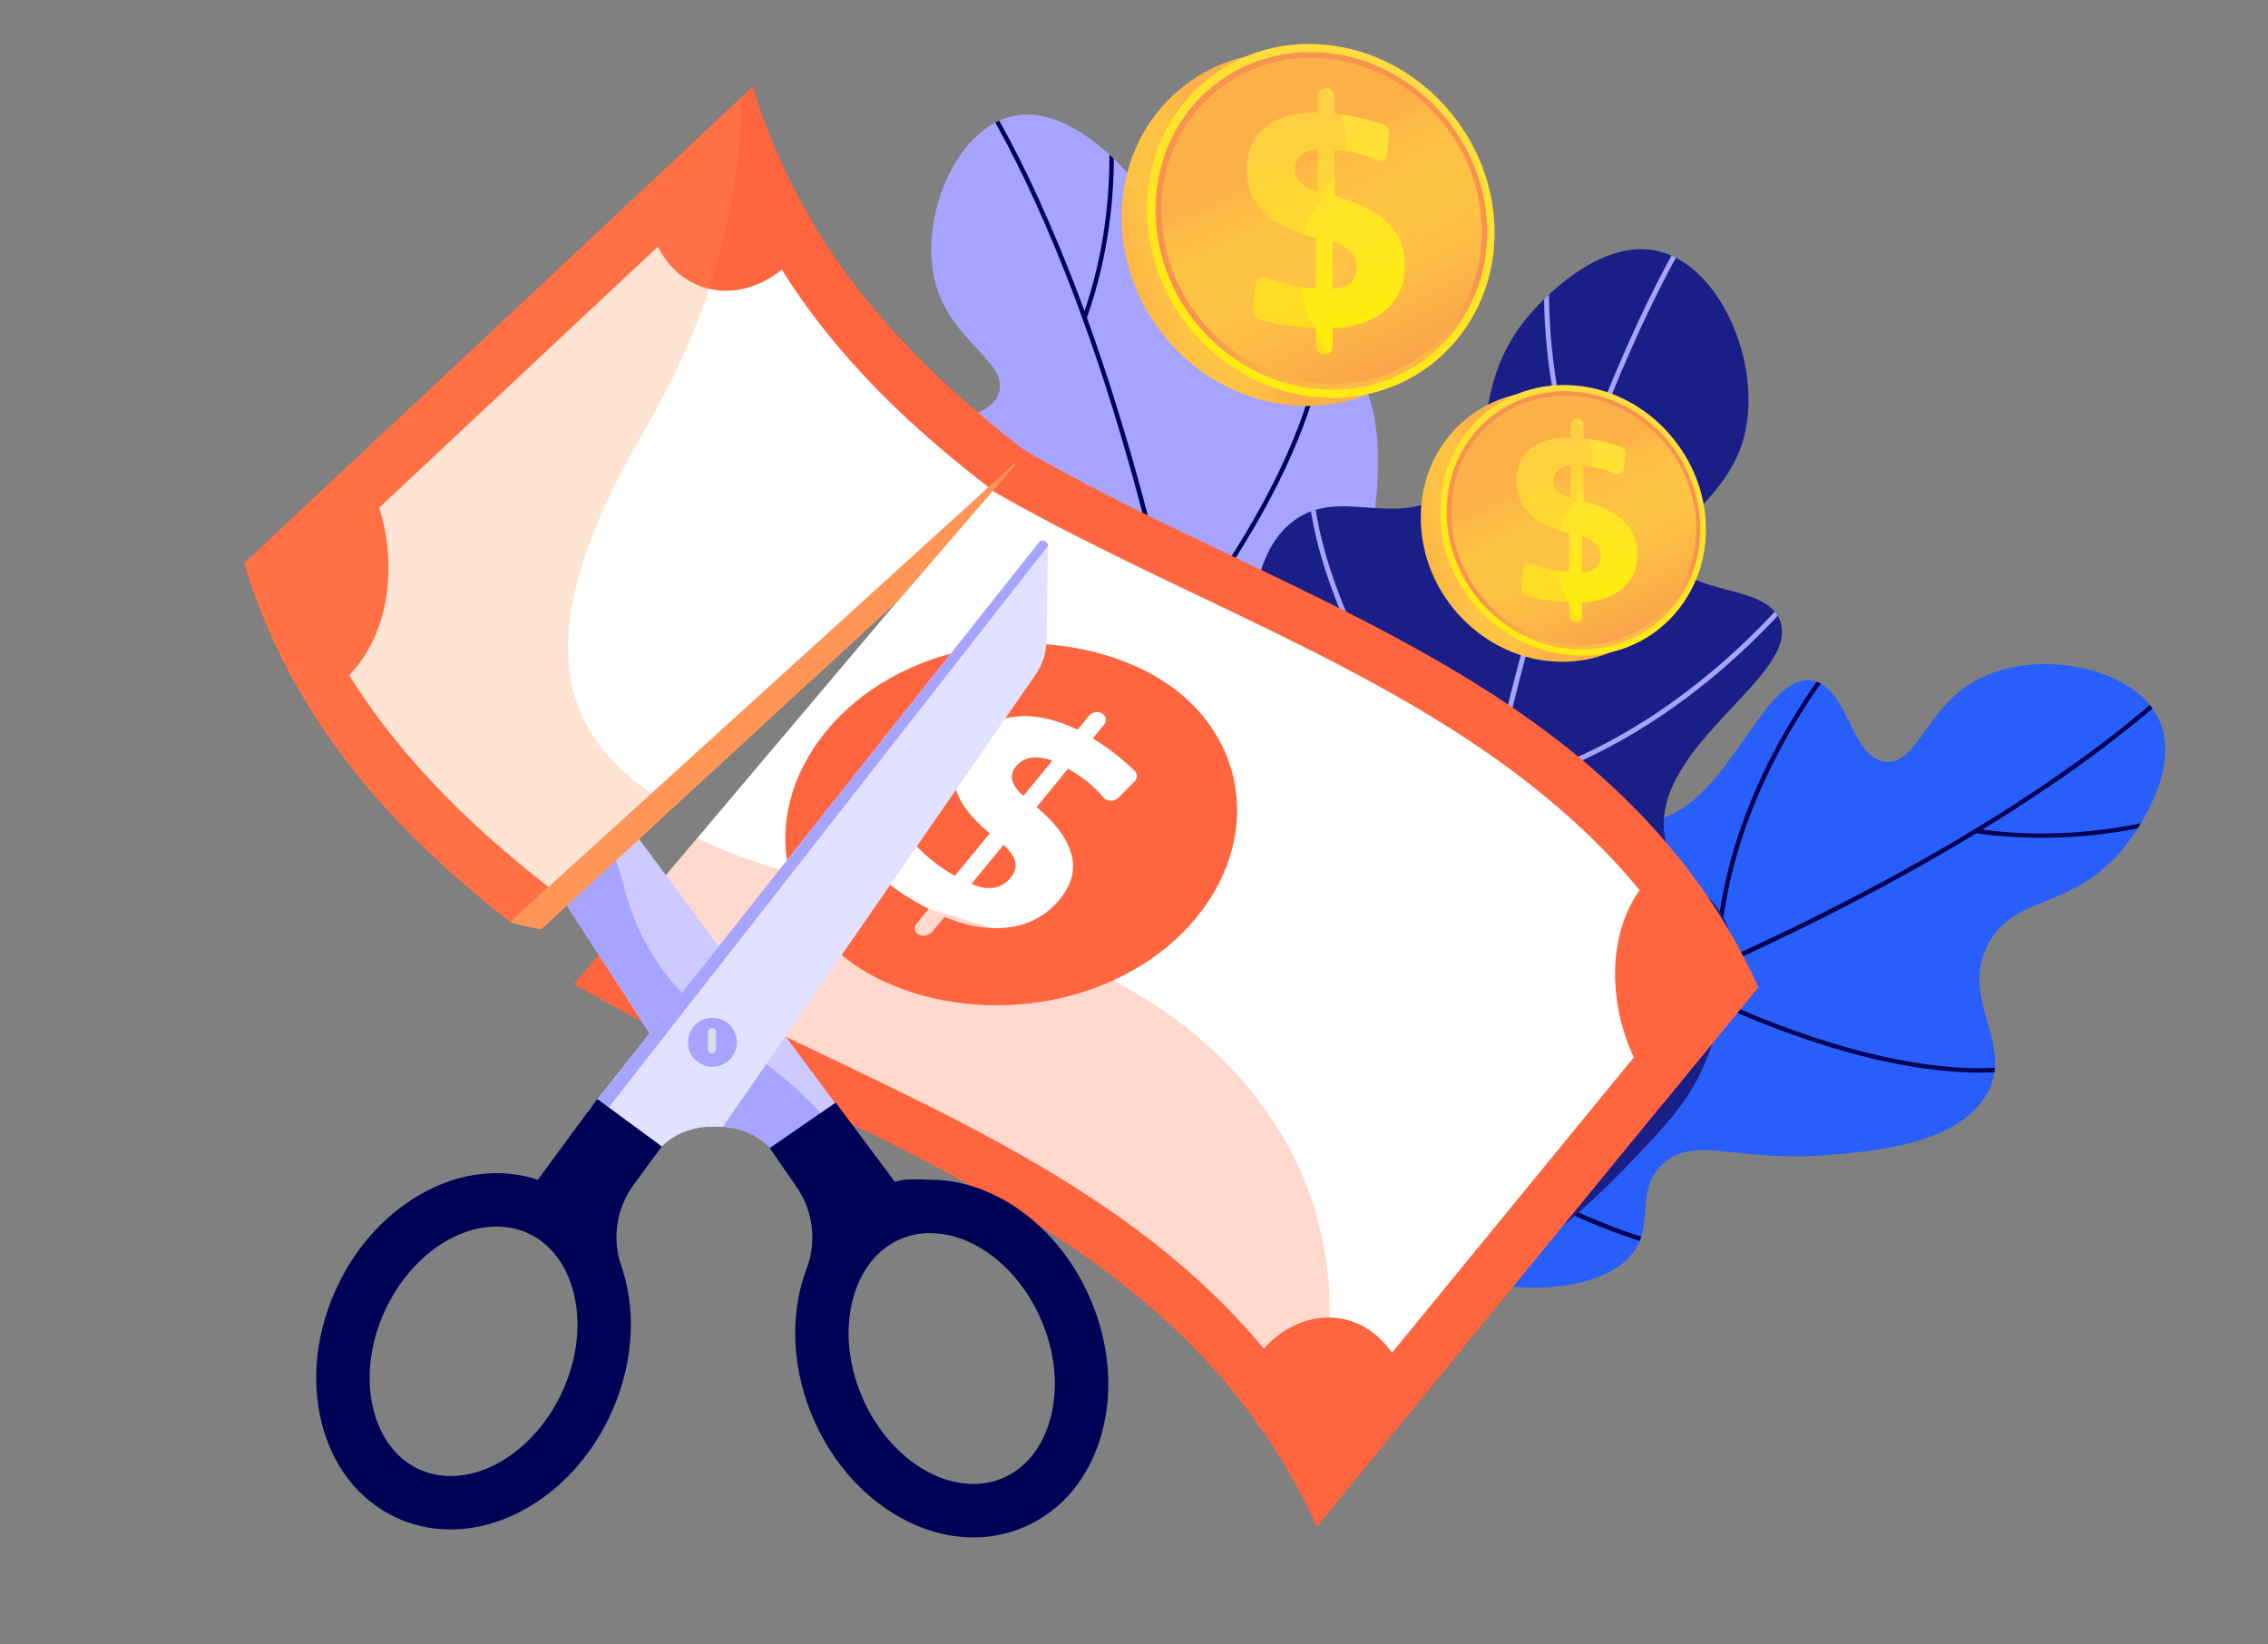 <?xml version="1.0" encoding="UTF-8"?>
<svg xmlns="http://www.w3.org/2000/svg" version="1.1" xmlns:xlink="http://www.w3.org/1999/xlink" viewBox="0 0 937.53 679.64">
  <rect x="0" y="0" width="937.53" height="679.64" fill="#808080" stroke="none"/>
  <defs>
    <style>
      .cls-1 {
        fill: url(#linear-gradient);
      }

      .cls-1, .cls-2, .cls-3, .cls-4, .cls-5, .cls-6, .cls-7, .cls-8, .cls-9, .cls-10, .cls-11, .cls-12, .cls-13, .cls-14, .cls-15, .cls-16, .cls-17, .cls-18, .cls-19, .cls-20, .cls-21, .cls-22, .cls-23, .cls-24, .cls-25 {
        stroke-width: 0px;
      }

      .cls-2 {
        fill: #d8dee8;
      }

      .cls-3 {
        fill: #e2e1ff;
      }

      .cls-26 {
        clip-path: url(#clippath-2);
      }

      .cls-27 {
        isolation: isolate;
      }

      .cls-4 {
        fill: url(#linear-gradient-11);
      }

      .cls-28, .cls-15 {
        fill: #1a1f88;
      }

      .cls-5, .cls-23 {
        fill: #ff653f;
      }

      .cls-5, .cls-25 {
        opacity: .25;
      }

      .cls-6 {
        fill: url(#linear-gradient-5);
      }

      .cls-7 {
        fill: #000256;
      }

      .cls-8 {
        fill: none;
      }

      .cls-29 {
        clip-path: url(#clippath-1);
      }

      .cls-30 {
        clip-path: url(#clippath-4);
      }

      .cls-9 {
        fill: url(#linear-gradient-6);
      }

      .cls-9, .cls-10 {
        mix-blend-mode: multiply;
        opacity: .3;
      }

      .cls-10 {
        fill: url(#linear-gradient-12);
      }

      .cls-31, .cls-21 {
        fill: #a6a4ff;
      }

      .cls-11 {
        fill: url(#linear-gradient-2);
      }

      .cls-12 {
        fill: url(#linear-gradient-7);
      }

      .cls-13 {
        fill: url(#linear-gradient-3);
      }

      .cls-32 {
        clip-path: url(#clippath);
      }

      .cls-14 {
        fill: url(#linear-gradient-9);
      }

      .cls-16, .cls-25 {
        fill: #ff9657;
      }

      .cls-33 {
        clip-path: url(#clippath-3);
      }

      .cls-17 {
        fill: url(#linear-gradient-8);
      }

      .cls-18 {
        fill: #fff;
      }

      .cls-19 {
        fill: #cecaff;
      }

      .cls-20 {
        fill: url(#linear-gradient-10);
      }

      .cls-22, .cls-34 {
        fill: #285ffa;
      }

      .cls-24 {
        fill: url(#linear-gradient-4);
      }
    </style>
    <clipPath id="clippath">
      <path class="cls-21" d="M541.01,425.15c51.42-26.01,69.85-96.79,50.96-119.86-9.82-12-25.68-6.13-34.14-19.96-9.37-15.33,5.45-30.11,9.77-67.32,2.23-19.22,6.28-54.08-11.83-69.7-17.95-15.49-39.79,3.39-60.03-12.21-19.14-14.75-6.88-37.23-28.85-63.64-2.04-2.46-25.37-29.81-48.6-24.38-23.6,5.52-38.76,42.92-31.49,69.34,6.61,24,29.79,31.87,26.19,44.7-3.97,14.14-33.43,9.22-38.9,23.35-7.91,20.43,47.86,45.63,43.52,79.3-2.55,19.8-22.98,19.97-31.61,44.06-11.14,31.09,9.22,68.98,29.03,89.55,28.71,29.81,81.41,49.32,125.98,26.77Z"/>
    </clipPath>
    <clipPath id="clippath-1">
      <path class="cls-22" d="M546.96,492.12c35.61,45.3,108.63,49.46,127.54,26.4,9.83-11.99.96-26.38,12.86-37.4,13.19-12.21,30.6-.58,67.93-3.66,19.29-1.59,54.26-4.48,66.02-25.3,11.66-20.65-11.15-38.35.17-61.26,10.7-21.66,35.15-14.07,56.72-40.8,2.01-2.49,24.24-30.74,14.35-52.45-10.05-22.06-49.71-29.57-74.17-17.24-22.23,11.2-25.39,35.48-38.68,34.47-14.65-1.11-15.61-30.96-30.54-33.55-21.59-3.74-35.33,55.9-69.2,58.26-19.92,1.39-24.1-18.61-49.41-22.33-32.67-4.81-65.82,22.6-82.1,46.07-23.58,34.01-32.35,89.52-1.48,128.79Z"/>
    </clipPath>
    <clipPath id="clippath-2">
      <path class="cls-15" d="M552.12,525.3c-57.59-28.47-78.85-107.19-58.03-133.1,10.83-13.48,28.56-7.09,37.85-22.6,10.29-17.18-6.38-33.51-11.58-74.95-2.68-21.41-7.55-60.23,12.48-77.82,19.86-17.45,44.4,3.37,66.8-14.22,21.18-16.64,7.3-41.57,31.52-71.23,2.25-2.76,27.98-33.49,53.93-27.68,26.37,5.91,43.65,47.45,35.81,76.97-7.12,26.82-32.89,35.83-28.74,50.1,4.57,15.72,37.36,9.93,43.6,25.64,9.03,22.7-52.89,51.35-47.71,88.85,3.05,22.05,31.27,23.88,27.09,52.1-6.75,45.48-15.82,56.39-37.7,79.52-31.7,33.52-75.41,73.11-125.32,48.43Z"/>
    </clipPath>
    <clipPath id="clippath-3">
      <rect class="cls-8" x="312.87" y="211.09" width="361.86" height="393.18" transform="translate(-136.31 521.74) rotate(-49.8)"/>
    </clipPath>
    <clipPath id="clippath-4">
      <rect class="cls-8" x="89.43" y="101.76" width="360.92" height="191.96" transform="translate(-62.84 232.81) rotate(-42.25)"/>
    </clipPath>
    <linearGradient id="linear-gradient" x1="510.87" y1="102.55" x2="427.08" y2="129.44" gradientUnits="userSpaceOnUse">
      <stop offset="0" stop-color="#fcb148"/>
      <stop offset=".05" stop-color="#fdb946"/>
      <stop offset=".14" stop-color="#fec144"/>
      <stop offset=".32" stop-color="#ffc444"/>
      <stop offset=".48" stop-color="#fdb946"/>
      <stop offset=".78" stop-color="#f99c4c"/>
      <stop offset=".87" stop-color="#f8924f"/>
      <stop offset="1" stop-color="#f8924f"/>
    </linearGradient>
    <linearGradient id="linear-gradient-2" x1="578.65" y1="19.14" x2="503.85" y2="184.17" gradientUnits="userSpaceOnUse">
      <stop offset="0" stop-color="#ffdb44"/>
      <stop offset="1" stop-color="#feef06"/>
    </linearGradient>
    <linearGradient id="linear-gradient-3" x1="564.89" y1="193.39" x2="550.46" y2="114.54" xlink:href="#linear-gradient"/>
    <linearGradient id="linear-gradient-4" x1="534.29" y1="65.77" x2="593.77" y2="192.04" xlink:href="#linear-gradient"/>
    <linearGradient id="linear-gradient-5" x1="531.92" y1="38.6" x2="561.83" y2="150.69" xlink:href="#linear-gradient-2"/>
    <linearGradient id="linear-gradient-6" x1="516.79" y1="73.94" x2="576.15" y2="199.95" xlink:href="#linear-gradient"/>
    <linearGradient id="linear-gradient-7" x1="623.4" y1="223.66" x2="559.33" y2="244.22" xlink:href="#linear-gradient"/>
    <linearGradient id="linear-gradient-8" x1="675.23" y1="159.88" x2="618.03" y2="286.07" xlink:href="#linear-gradient-2"/>
    <linearGradient id="linear-gradient-9" x1="664.71" y1="293.12" x2="653.67" y2="232.83" xlink:href="#linear-gradient"/>
    <linearGradient id="linear-gradient-10" x1="641.31" y1="195.54" x2="686.79" y2="292.09" xlink:href="#linear-gradient"/>
    <linearGradient id="linear-gradient-11" x1="639.5" y1="174.76" x2="662.37" y2="260.47" xlink:href="#linear-gradient-2"/>
    <linearGradient id="linear-gradient-12" x1="627.93" y1="201.79" x2="673.32" y2="298.14" xlink:href="#linear-gradient"/>
  </defs>
  <g class="cls-27">
    <g id="Layer_1" data-name="Layer 1">
      <g>
        <path class="cls-31" d="M541.01,425.15c51.42-26.01,69.85-96.79,50.96-119.86-9.82-12-25.68-6.13-34.14-19.96-9.37-15.33,5.45-30.11,9.77-67.32,2.23-19.22,6.28-54.08-11.83-69.7-17.95-15.49-39.79,3.39-60.03-12.21-19.14-14.75-6.88-37.23-28.85-63.64-2.04-2.46-25.37-29.81-48.6-24.38-23.6,5.52-38.76,42.92-31.49,69.34,6.61,24,29.79,31.87,26.19,44.7-3.97,14.14-33.43,9.22-38.9,23.35-7.91,20.43,47.86,45.63,43.52,79.3-2.55,19.8-22.98,19.97-31.61,44.06-11.14,31.09,9.22,68.98,29.03,89.55,28.71,29.81,81.41,49.32,125.98,26.77Z"/>
        <g class="cls-32">
          <g>
            <path class="cls-7" d="M512.32,452.44l1.82-.16c-6.28-70.45-16.16-136.49-29.35-196.3-10.56-47.86-23.25-91.85-37.73-130.76-24.67-66.31-46.3-95.26-46.51-95.55l-1.46,1.1c.21.28,21.72,29.1,46.3,95.21,22.69,61.02,52.73,167.19,66.93,326.46Z"/>
            <path class="cls-7" d="M449.19,131.65c18.94-53.35,8.26-101.12,8.15-101.6l-1.78.41c.11.47,10.66,47.75-8.09,100.58l1.72.61Z"/>
            <path class="cls-7" d="M486.85,264.51c37.69-48.82,52.33-85.41,57.98-107.51,6.15-24.07,3.36-36.41,3.24-36.92l-1.78.42c.03.12,2.81,12.54-3.28,36.24-5.63,21.9-20.19,58.19-57.61,106.65l1.45,1.12Z"/>
            <path class="cls-7" d="M507.4,392.62c83.38-68.35,96.21-130.62,96.33-131.24l-1.79-.35c-.03.16-3.4,16.29-17.46,40.86-12.38,21.64-36,54.7-78.23,89.31l1.16,1.41Z"/>
            <path class="cls-7" d="M463.06,242.71c5.98,2.05,12.18,3.81,18.57,5.21l.39-1.78c-41.81-9.12-74.99-34.02-95.46-53.3-22.19-20.9-34.62-39.87-34.75-40.06l-1.53,1c.12.19,12.68,19.34,35.02,40.39,17.51,16.5,44.25,37.07,77.75,48.55Z"/>
            <path class="cls-7" d="M493.42,366.15c3.23,1.11,6.54,2.12,9.94,3.02l.47-1.77c-43.13-11.42-72.25-40.65-89.08-63.17-18.25-24.42-26.39-46.39-26.47-46.6l-1.72.63c.08.22,8.31,22.44,26.72,47.07,15.68,20.98,41.93,47.73,80.13,60.83Z"/>
          </g>
        </g>
      </g>
      <g>
        <path class="cls-34" d="M546.96,492.12c35.61,45.3,108.63,49.46,127.54,26.4,9.83-11.99.96-26.38,12.86-37.4,13.19-12.21,30.6-.58,67.93-3.66,19.29-1.59,54.26-4.48,66.02-25.3,11.66-20.65-11.15-38.35.17-61.26,10.7-21.66,35.15-14.07,56.72-40.8,2.01-2.49,24.24-30.74,14.35-52.45-10.05-22.06-49.71-29.57-74.17-17.24-22.23,11.2-25.39,35.48-38.68,34.47-14.65-1.11-15.61-30.96-30.54-33.55-21.59-3.74-35.33,55.9-69.2,58.26-19.92,1.39-24.1-18.61-49.41-22.33-32.67-4.81-65.82,22.6-82.1,46.07-23.58,34.01-32.35,89.52-1.48,128.79Z"/>
        <g class="cls-29">
          <g>
            <path class="cls-7" d="M514.56,469.34l.52,1.75c67.84-20.01,130.65-42.68,186.69-67.38,44.85-19.76,85.49-40.86,120.79-62.71,60.16-37.23,84.3-64.12,84.54-64.39l-1.37-1.21c-.24.27-24.26,27.01-84.24,64.12-55.37,34.25-153.56,84.57-306.93,129.82Z"/>
            <path class="cls-7" d="M816.67,344.38c56.03,8.08,100.77-11.79,101.22-11.99l-.75-1.66c-.44.2-44.72,19.84-100.2,11.85l-.26,1.81Z"/>
            <path class="cls-7" d="M693.81,407.42c55.27,27.35,94.03,34.52,116.81,35.71,24.81,1.3,36.36-3.86,36.84-4.08l-.76-1.66c-.11.05-11.74,5.22-36.18,3.91-22.58-1.21-61.02-8.36-115.89-35.51l-.81,1.64Z"/>
            <path class="cls-7" d="M572.24,452.77c83.41,68.32,146.98,68.65,147.62,68.64v-1.83c-.17,0-16.65-.13-43.51-9.09-23.65-7.88-60.71-24.54-102.95-59.14l-1.16,1.41Z"/>
            <path class="cls-7" d="M710.51,379.82c-.83,6.27-1.34,12.69-1.45,19.24l1.83.03c.72-42.79,18.61-80.21,33.49-104.07,16.13-25.87,32.28-41.79,32.44-41.94l-1.28-1.31c-.16.16-16.47,16.23-32.72,42.28-12.73,20.41-27.65,50.68-32.32,85.77Z"/>
            <path class="cls-7" d="M595.45,433.85c-.45,3.38-.79,6.83-1,10.34l1.82.11c2.71-44.53,25.65-78.83,44.42-99.76,20.35-22.7,40.29-34.99,40.49-35.11l-.95-1.56c-.2.12-20.37,12.56-40.9,35.45-17.48,19.5-38.56,50.5-43.88,90.53Z"/>
          </g>
        </g>
      </g>
      <g>
        <path class="cls-28" d="M552.12,525.3c-57.59-28.47-78.85-107.19-58.03-133.1,10.83-13.48,28.56-7.09,37.85-22.6,10.29-17.18-6.38-33.51-11.58-74.95-2.68-21.41-7.55-60.23,12.48-77.82,19.86-17.45,44.4,3.37,66.8-14.22,21.18-16.64,7.3-41.57,31.52-71.23,2.25-2.76,27.98-33.49,53.93-27.68,26.37,5.91,43.65,47.45,35.81,76.97-7.12,26.82-32.89,35.83-28.74,50.1,4.57,15.72,37.36,9.93,43.6,25.64,9.03,22.7-52.89,51.35-47.71,88.85,3.05,22.05,31.27,23.88,27.09,52.1-6.75,45.48-15.82,56.39-37.7,79.52-31.7,33.52-75.41,73.11-125.32,48.43Z"/>
        <g class="cls-26">
          <g>
            <path class="cls-21" d="M584.39,555.43l-2.03-.16c6.29-78.6,16.63-152.32,30.73-219.13,11.28-53.46,24.99-102.63,40.73-146.15,26.83-74.17,50.64-106.67,50.88-106.99l1.63,1.21c-.24.32-23.91,32.66-50.65,106.61-24.68,68.25-57.08,186.91-71.3,364.61Z"/>
            <path class="cls-21" d="M651.5,197.19c-21.65-59.28-10.23-112.64-10.11-113.18l1.99.44c-.12.53-11.4,53.34,10.04,112.04l-1.91.7Z"/>
            <path class="cls-21" d="M610.87,345.67c-42.51-54.04-59.21-94.68-65.73-119.26-7.1-26.77-4.12-40.55-3.99-41.12l1.99.45c-.03.14-3,14.01,4.03,40.37,6.5,24.36,23.1,64.66,65.3,118.3l-1.6,1.26Z"/>
            <path class="cls-21" d="M589.26,488.7c-93.65-75.35-108.57-144.63-108.71-145.32l2-.4c.04.17,3.96,18.12,19.88,45.37,14.02,24,40.69,60.61,88.11,98.77l-1.28,1.59Z"/>
            <path class="cls-21" d="M637.16,321.12c-6.65,2.35-13.53,4.37-20.65,5.99l-.45-1.99c46.51-10.59,83.25-38.69,105.87-60.39,24.52-23.53,38.19-44.8,38.33-45.01l1.72,1.09c-.14.21-13.94,21.69-38.63,45.38-19.35,18.57-48.96,41.78-86.18,54.91Z"/>
            <path class="cls-21" d="M604.57,459.05c-3.59,1.27-7.27,2.43-11.05,3.46l-.54-1.96c47.96-13.16,80.12-46.05,98.66-71.33,20.1-27.41,28.94-51.98,29.03-52.22l1.92.68c-.09.25-9.03,25.1-29.31,52.75-17.27,23.54-46.26,53.64-88.71,68.62Z"/>
          </g>
        </g>
      </g>
      <g class="cls-33">
        <path class="cls-23" d="M411.47,178.93c-2.05,4.43-4.44,8.68-7.09,12.69-8.36,12.64-18.52,25.3-29.03,36.34-1.44,1.51-2.91,2.97-4.41,4.39,2.6,1.7,5.06,3.63,7.32,5.7,8.12,7.45,12.92,20.38,12.92,31.2.23,6.07-1.04,11.74-3.8,17-1.57,4.82-4.12,9.06-7.64,12.74-3.76,5.54-7.23,11.28-10.98,16.84-6.9,10.22-14.67,20.03-23.26,28.89-12.8,13.21-27.48,24.38-41.6,36.12-5.51,5.47-11.99,9.25-19.47,11.35-3.91.53-7.82,1.05-11.73,1.58-10.54.47-20.5-4.09-28.51-10.61-6.35,5.78-13.63,10.95-21.46,14.69,112.52,71.18,260.49,99.08,321.62,233.02,60.82-74.27,121.64-148.53,182.46-222.8-60-131.46-203.67-160.77-315.36-229.12Z"/>
        <path class="cls-18" d="M547.29,593.44c-92.07-161.26-322.26-153.88-414.32-315.14,51.77-63.21,103.53-126.42,155.3-189.62,92.07,161.26,322.26,153.88,414.32,315.14-51.77,63.21-103.53,126.42-155.3,189.62Z"/>
        <g>
          <g>
            <path class="cls-23" d="M315.34,122.07c-.68.83-1.33,1.57-2.05,2.33-.06.07-.12.13-.19.19-8.23,8.65-18.68,12.75-28.7,11.81-8.76-.81-17.15-5.51-23.37-14.46-.91-1.31-1.76-2.72-2.56-4.2-3.06-5.61-5.11-12.05-6.24-18.88,12.99-15.86,25.98-31.72,38.97-47.58,9.23,20.22,20.44,38.02,33.2,53.92-1.65,5.76-4.96,11.87-9.06,16.88Z"/>
            <path class="cls-23" d="M156.41,316.11c-4.27,5.21-8.97,8.7-14.69,11.62-12.68-15.84-23.82-33.56-33-53.67,13.29-16.23,26.58-32.46,39.88-48.69,3.68,3.73,7.14,8.45,10.2,14.05.81,1.48,1.57,3,2.29,4.54,10.69,22.96,10.84,51.18-3.07,70.09-.05.07-.11.14-.16.22-.45.62-.96,1.26-1.43,1.84Z"/>
          </g>
          <g>
            <path class="cls-23" d="M726.83,408.05c-12.99,15.86-25.98,31.72-38.97,47.58-3.68-3.73-7.14-8.45-10.2-14.05-.81-1.48-1.57-3-2.29-4.54-10.58-22.73-10.9-50.53,2.59-69.43.62-.88,1.17-1.61,1.85-2.44,4.1-5,9.12-9.06,13.81-11.04,12.77,15.9,23.97,33.7,33.2,53.92Z"/>
            <path class="cls-23" d="M584.24,582.15c-13.29,16.23-26.58,32.46-39.88,48.69-9.18-20.11-20.32-37.84-33-53.67,2.43-7.03,5.26-12.74,9.53-17.96.48-.58,1-1.2,1.51-1.75.06-.07.12-.14.18-.2,7.69-8.43,17.44-12.79,27.01-12.69,9.61.12,19,4.8,25.78,14.56.91,1.31,1.78,2.68,2.59,4.17,3.06,5.61,5.13,12.01,6.27,18.85Z"/>
          </g>
        </g>
        <path class="cls-23" d="M494.54,379.27c-29.13,35.56-86.34,46.34-129.51,26.19-43.18-20.16-52.95-67.3-23.57-103.18,29.13-35.56,86.34-46.34,129.51-26.19,43.18,20.16,52.95,67.3,23.57,103.18Z"/>
        <path class="cls-18" d="M443,353.62c-1.5-6.22-5.77-12.64-14.49-20.04,4.32-5.27,8.64-10.54,12.95-15.82.36.2.72.41,1.08.61,3.53,2.04,6.71,4.33,9.38,6.8,1.53,1.41,2.97,2.92,4.25,4.49,1.43,1.75,4.5,1.74,6.22,0,2.17-2.18,4.33-4.35,6.5-6.53,1.35-1.37,1.38-3.32.09-4.59-2.15-2.12-4.57-4.2-6.94-6.11-3.22-2.59-6.59-4.98-10.29-7.23,1.51-1.84,3.02-3.69,4.53-5.53,1.32-1.61,1.1-3.72-.69-4.78-1.79-1.07-4.18-.55-5.51,1.07-1.54,1.88-3.08,3.76-4.62,5.64-9.3-4.44-17.98-6.27-25.83-5.37-7.9.92-14.41,4.49-19.54,10.76-4.96,6.06-6.68,12.2-5.16,18.38,1.52,6.16,6.28,12.53,14.25,19.08-4.82,5.86-9.65,11.71-14.47,17.57-3.99-2.26-7.67-4.83-11.01-7.69-2.15-1.83-4.15-3.8-6.01-5.87-1.6-1.78-4.82-1.79-6.6.03-2.75,2.81-5.5,5.63-8.24,8.44-1.37,1.4-1.32,3.37.07,4.63,2.29,2.08,4.77,4.07,7.43,5.96,3.58,2.55,7.63,5.02,11.95,7.31.53.28,1.06.56,1.59.84-1.64,2-3.28,4.01-4.93,6.01-1.33,1.63-1.13,3.71.79,4.62.02,0,.04.02.06.03,1.92.92,4.26.38,5.59-1.24,1.66-2.03,3.33-4.07,4.99-6.1,6.91,2.84,13.5,4.4,19.66,4.61,2.67.11,5.31-.03,7.85-.43,8.33-1.3,15-5.14,20.19-11.47,4.8-5.86,6.41-11.92,4.93-18.12ZM414.85,349.14c2.58,2.49,4.39,4.97,4.84,7.15.45,2.17-.16,4.35-1.91,6.48-1.92,2.34-4.32,3.71-7.09,4.17-2.78.46-5.74-.07-9.05-1.66,4.41-5.38,8.81-10.76,13.22-16.14ZM418.45,322.53c-.49-1.99.03-3.93,1.57-5.81,1.63-1.99,3.75-3.18,6.37-3.56,2.62-.39,5.78.19,8.58,1.27-3.96,4.84-7.93,9.68-11.89,14.52-2.7-2.34-4.12-4.43-4.63-6.42Z"/>
        <path class="cls-5" d="M544.96,630.12c-.2.24-.4.48-.59.72-86.82-190.22-348.81-166.56-435.64-356.78,59.54-72.69,119.07-145.39,178.61-218.08,1.17,10.52,1.9,21.88,1.76,34.14-.17,14.15-1.48,29.5-4.7,46.28-3.57,18.63-9.5,39.02-18.91,61.64-46.67,111.72-6.67,143.52,60.69,162.46,17.86,5.21,37.51,9.68,57.49,15.12,8.79,2.4,17.65,5.08,26.44,8.08,17.22,5.88,34.22,12.97,50.02,21.56,54.01,28.08,90.74,77.7,89.46,139.34-.09,11.29-1.36,22.81-3.8,34.37-.63,3.01-1.11,6.17-1.45,9.49-1.23,12-.64,25.95.6,41.68Z"/>
      </g>
      <g>
        <path class="cls-19" d="M349.27,461.43l-5.53,4.47-20.04,16.19c-6.21-12.64-17.41-15.68-24.26-16.29-3.49-.31-5.86.01-5.86.01l-27.34-42.24-96.19-148.6c-2.75-4.25-4.08-9.22-4.01-14.28l.59-39.13c.01-.91.51-1.7,1.37-1.98.87-.28,1.76.02,2.3.75l178.98,241.11Z"/>
        <path class="cls-21" d="M343.74,465.9l-20.04,16.19c-6.21-12.64-17.41-15.68-24.26-16.29l-33.2-42.23-96.19-148.6c-2.75-4.25-4.08-9.22-4.01-14.28l.44-28.83c5.24,18.97,16.92,53.78,33.84,61.96,23.57,11.4,47.55,33.29,57.44,72.08,9.89,38.79,33.91,54.61,60.94,75.45,13.06,10.07,20.67,18.51,25.05,24.55Z"/>
        <path class="cls-7" d="M450.72,536.91c-6.14-14.3-15.56-26.51-27.22-35.33-11.81-8.93-25.04-13.76-38.24-13.96-5.59-.08-10.15-.71-15.37.87l-24.43-32.76-27.26,18.8,11.15,16.17c6.79,9.85,8.34,22.47,4.1,33.66-.8,2.11-1.51,4.29-2.11,6.54-4.73,17.46-3.03,37.08,4.78,55.26,6.14,14.3,15.56,26.51,27.22,35.33,11.81,8.93,25.04,13.76,38.24,13.96,7.59.12,14.92-1.32,21.77-4.26,15.76-6.77,27.18-20.63,32.16-39.02,4.73-17.46,3.03-37.08-4.78-55.26ZM434.18,586.39c-3.18,11.74-10.13,20.45-19.56,24.5-3.98,1.71-8.25,2.54-12.72,2.47-18.11-.27-36.4-14.71-45.51-35.93-5.85-13.62-7.18-28.1-3.75-40.77,3.18-11.75,10.13-20.45,19.56-24.5,3.98-1.71,8.25-2.54,12.72-2.47,18.11.27,36.4,14.71,45.51,35.93,5.85,13.62,7.18,28.1,3.75,40.77Z"/>
        <path class="cls-3" d="M433.21,225.59l-.59,39.13c-.08,5.06-1.65,9.99-4.54,14.15l-129.35,187.01s-20.65-3.43-30.6,15.36l-20.87-17.94-4.39-3.78,186.56-235.29c.56-.71,1.52-.99,2.37-.68.85.31,1.42,1.12,1.4,2.03Z"/>
        <path class="cls-21" d="M433.21,225.59l-185.94,237.72-4.39-3.78,186.56-235.29c.56-.71,1.52-.99,2.37-.68.85.31,1.42,1.12,1.4,2.03Z"/>
        <path class="cls-7" d="M222.32,487.65c-5.17-1.74-10.59-2.66-16.18-2.74-13.21-.2-26.57,4.22-38.65,12.79-11.93,8.46-21.71,20.39-28.28,34.49-8.35,17.93-10.64,37.49-6.45,55.09,4.42,18.53,15.42,32.73,30.96,39.97,6.76,3.15,14.04,4.81,21.63,4.92,13.21.2,26.57-4.22,38.65-12.79,11.93-8.46,21.71-20.39,28.28-34.49,8.35-17.93,10.65-37.49,6.45-55.09-.54-2.27-1.18-4.47-1.92-6.6-3.9-11.33-1.98-23.86,5.12-33.52l11.64-15.82-26.68-19.62-24.57,33.42ZM232.28,575.56c-9.75,20.93-28.47,34.81-46.58,34.53-4.46-.07-8.71-1.03-12.64-2.86-9.31-4.34-15.99-13.25-18.81-25.08-3.05-12.77-1.28-27.2,4.98-40.64,9.75-20.93,28.47-34.81,46.58-34.53,4.46.07,8.71,1.03,12.64,2.86,9.31,4.34,15.99,13.25,18.81,25.08,3.05,12.77,1.28,27.2-4.98,40.64Z"/>
        <circle class="cls-21" cx="294.48" cy="430.85" r="10.12" transform="translate(-157.47 169.9) rotate(-25.65)"/>
        <path class="cls-2" d="M295.91,433.82c-.01.91-.77,1.64-1.68,1.63h0c-.91-.01-1.64-.77-1.63-1.68l.11-7.17c.01-.91.77-1.64,1.68-1.63h0c.91.01,1.64.77,1.63,1.68l-.11,7.17Z"/>
      </g>
      <polygon class="cls-16" points="210.77 381.33 223.58 384.24 371.72 247.83 419.87 191.94 408.91 186.66 210.77 381.33"/>
      <g class="cls-30">
        <g>
          <path class="cls-23" d="M696.05,446.87c-70.06,65.62-140.12,131.24-210.18,196.87-61.06-199.99-323.88-210.98-384.94-410.97,70.06-65.62,140.12-131.24,210.18-196.87,61.06,199.99,323.88,210.98,384.94,410.97Z"/>
          <path class="cls-18" d="M493.69,607.04c-70.06-171.97-299.22-194.92-369.28-366.89,59.63-55.85,119.26-111.7,178.89-167.56,70.06,171.97,299.22,194.92,369.28,366.89-59.63,55.85-119.26,111.7-178.89,167.56Z"/>
          <g>
            <g>
              <path class="cls-23" d="M325.74,109.26c-.79.74-1.53,1.38-2.34,2.04-.07.06-.14.11-.21.17-9.3,7.49-20.19,10.18-30,7.93-8.58-1.95-16.28-7.71-21.27-17.41-.73-1.41-1.38-2.92-1.99-4.5-2.29-5.96-3.48-12.61-3.71-19.54,14.96-14.02,29.93-28.03,44.89-42.05,6.49,21.26,15.26,40.38,25.82,57.82-2.39,5.49-6.47,11.12-11.2,15.54Z"/>
              <path class="cls-23" d="M142.68,280.72c-4.92,4.61-10.04,7.44-16.09,9.59-10.49-17.37-19.2-36.4-25.66-57.55,15.31-14.34,30.62-28.68,45.93-43.02,3.16,4.18,5.97,9.31,8.26,15.27.61,1.58,1.16,3.18,1.67,4.8,7.58,24.17,4.02,52.16-12.26,69.07-.06.07-.12.13-.19.2-.53.56-1.12,1.12-1.66,1.64Z"/>
            </g>
            <g>
              <path class="cls-23" d="M696.05,446.87c-14.96,14.02-29.93,28.03-44.89,42.05-3.16-4.18-5.97-9.31-8.26-15.27-.61-1.58-1.16-3.18-1.67-4.8-7.49-23.92-4.16-51.53,11.7-68.49.73-.8,1.37-1.44,2.15-2.17,4.72-4.42,10.23-7.78,15.14-9.13,10.56,17.44,19.33,36.56,25.82,57.82Z"/>
              <path class="cls-23" d="M531.8,600.71c-15.31,14.34-30.62,28.68-45.93,43.02-6.46-21.15-15.17-40.18-25.66-57.55,3.33-6.64,6.89-11.94,11.81-16.55.55-.51,1.15-1.06,1.73-1.54.07-.06.14-.12.21-.17,8.73-7.34,18.97-10.39,28.45-9.02,9.51,1.38,18.2,7.25,23.64,17.82.73,1.41,1.41,2.89,2.02,4.47,2.29,5.96,3.51,12.58,3.74,19.51Z"/>
            </g>
          </g>
          <path class="cls-16" d="M469.56,387.8c-33.55,31.43-91.68,34.59-131.83,8.93-40.15-25.66-43.64-73.67-9.79-105.38,33.55-31.42,91.68-34.59,131.83-8.93,40.15,25.66,43.64,73.68,9.79,105.38Z"/>
          <path class="cls-18" d="M421.85,355.59c-.67-6.37-4.05-13.29-11.72-21.77,4.97-4.66,9.95-9.32,14.92-13.98.33.25.66.5.99.75,3.23,2.49,6.08,5.18,8.4,7.97,1.33,1.6,2.56,3.29,3.62,5.01,1.18,1.93,4.23,2.31,6.16.83,2.43-1.87,4.86-3.74,7.3-5.62,1.52-1.18,1.81-3.11.69-4.53-1.86-2.38-3.98-4.76-6.08-6.97-2.85-2.99-5.88-5.8-9.25-8.52,1.74-1.63,3.48-3.26,5.22-4.88,1.52-1.43,1.58-3.54-.05-4.83-1.64-1.3-4.07-1.1-5.61.34-1.77,1.66-3.55,3.33-5.32,4.99-8.63-5.62-17-8.58-24.9-8.72-7.95-.13-14.88,2.56-20.79,8.1-5.72,5.35-8.23,11.21-7.53,17.54.69,6.3,4.58,13.25,11.62,20.79-5.55,5.17-11.1,10.34-16.66,15.51-3.66-2.77-6.97-5.79-9.91-9.07-1.89-2.1-3.62-4.31-5.19-6.61-1.35-1.97-4.55-2.41-6.55-.83-3.09,2.43-6.19,4.86-9.28,7.28-1.54,1.21-1.75,3.17-.54,4.6,2,2.37,4.2,4.66,6.58,6.89,3.22,3,6.91,5.98,10.88,8.82.49.35.98.69,1.46,1.04-1.89,1.77-3.78,3.54-5.67,5.31-1.53,1.44-1.6,3.53.18,4.69.02.01.04.02.06.04,1.78,1.16,4.17.94,5.7-.49,1.92-1.8,3.83-3.59,5.75-5.39,6.47,3.73,12.81,6.14,18.88,7.16,2.63.46,5.27.67,7.84.61,8.43-.2,15.55-3.12,21.52-8.72,5.53-5.18,7.92-10.97,7.27-17.31ZM394.53,347.45c2.23,2.81,3.7,5.51,3.85,7.72.16,2.21-.73,4.29-2.74,6.17-2.21,2.07-4.77,3.11-7.58,3.2-2.81.09-5.68-.82-8.76-2.83,5.07-4.75,10.15-9.51,15.22-14.26ZM401.59,321.54c-.23-2.04.55-3.9,2.32-5.56,1.88-1.76,4.13-2.66,6.78-2.69,2.65-.04,5.7.95,8.34,2.39-4.57,4.28-9.13,8.56-13.7,12.83-2.37-2.68-3.51-4.93-3.74-6.97Z"/>
          <path class="cls-25" d="M486.55,643.09c-.23.21-.46.43-.68.64-61.06-199.99-323.88-210.98-384.94-410.97,68.58-64.23,137.16-128.47,205.73-192.7-.22,10.58-.99,21.94-2.74,34.07-2.03,14.01-5.34,29.05-10.74,45.26-5.99,18-14.54,37.44-26.85,58.61-60.95,104.61-25.48,141.4,38.8,169.03,17.02,7.51,35.91,14.53,55.01,22.55,8.4,3.53,16.82,7.36,25.15,11.48,16.3,8.09,32.22,17.36,46.75,27.95,49.85,34.94,79.73,88.96,70.36,149.89-1.58,11.18-4.35,22.44-8.28,33.57-1.02,2.9-1.91,5.97-2.68,9.22-2.8,11.74-4.05,25.64-4.89,41.4Z"/>
        </g>
      </g>
      <g>
        <path class="cls-1" d="M607.33,99.51c0,38.87-30.4,69.45-69.24,68.26-40.43-1.24-74.43-36.16-74.43-77.94s34-72.12,74.43-67.91c38.85,4.05,69.24,38.72,69.24,77.59Z"/>
        <path class="cls-11" d="M617.83,96.15c0,38.87-30.4,69.45-69.24,68.26-40.43-1.24-74.43-36.16-74.43-77.94s34-72.12,74.43-67.91c38.85,4.05,69.24,38.72,69.24,77.59Z"/>
        <path class="cls-13" d="M614.78,95.95c0,37.16-29.08,66.34-66.19,65.14-38.55-1.25-70.92-34.57-70.92-74.38s32.37-68.77,70.92-64.82c37.11,3.8,66.19,36.91,66.19,74.07Z"/>
        <path class="cls-24" d="M612.59,95.8c0,35.93-28.14,64.12-64.01,62.92-37.21-1.25-68.42-33.43-68.42-71.84s31.21-66.39,68.42-62.62c35.87,3.63,64.01,35.61,64.01,71.55Z"/>
        <path class="cls-6" d="M548.22,36.48h0c1.91.18,3.45,1.9,3.45,3.84v6.62c3.82.43,7.64,1.09,11.47,1.99,2.82.66,5.63,1.45,8.41,2.37,1.67.55,2.81,2.23,2.64,3.97l-.81,8.3c-.22,2.2-2.39,3.49-4.44,2.58-1.83-.82-3.71-1.52-5.64-2.1-3.36-1.02-6.91-1.68-10.64-1.99l-.98-.08v18.95c9.96,2.79,17.27,6.53,22,11.25,4.7,4.69,7.05,10.54,7.05,17.56,0,7.59-2.59,13.67-7.79,18.25-5.23,4.61-12.56,7.2-22.04,7.76v7.3c0,1.94-1.55,3.45-3.46,3.37h-.06c-1.91-.08-3.47-1.72-3.47-3.66v-7.2l-1.54-.07c-4.44-.2-8.7-.65-12.77-1.36-3.01-.52-5.95-1.2-8.82-2.03-1.74-.5-2.93-2.16-2.77-3.93l.96-10.66c.21-2.31,2.52-3.65,4.71-2.78,2.56,1.01,5.14,1.86,7.76,2.55,4.08,1.08,8.22,1.77,12.41,2.07l.06-21.08c-9.56-2.37-16.71-5.87-21.42-10.51-4.72-4.66-7.09-10.63-7.09-17.88s2.57-13.3,7.69-17.37c5.09-4.05,12.34-6.06,21.68-6.05v-6.76c0-1.95,1.55-3.37,3.47-3.19ZM544.75,61.77c-2.95.21-5.26,1.03-6.91,2.43-1.65,1.41-2.48,3.31-2.48,5.69,0,2.25.76,4.14,2.29,5.65,1.53,1.51,3.89,2.72,7.09,3.62v-17.39ZM550.88,99.94v19.33c3.21,0,5.67-.76,7.39-2.3,1.72-1.53,2.57-3.7,2.57-6.51,0-2.56-.8-4.68-2.39-6.36-1.6-1.69-4.12-3.08-7.57-4.16Z"/>
        <path class="cls-9" d="M537,104.6c2.16-21.36,21.79-30.4,19.23-50.05-1.58-12.11-10.76-22.32-21-30.28-31.06,3.26-55.07,28.97-55.07,62.61,0,38.41,31.21,70.59,68.42,71.84,3.61.12,7.14-.07,10.57-.52-14.78-14.71-24.01-35.25-22.16-53.6Z"/>
      </g>
      <g>
        <path class="cls-12" d="M697.16,221.33c0,29.72-23.24,53.1-52.95,52.19-30.91-.95-56.91-27.65-56.91-59.6s26-55.14,56.91-51.92c29.7,3.09,52.95,29.61,52.95,59.33Z"/>
        <path class="cls-17" d="M705.19,218.77c0,29.72-23.24,53.1-52.95,52.19-30.91-.95-56.91-27.65-56.91-59.6s26-55.14,56.91-51.92c29.7,3.09,52.95,29.61,52.95,59.33Z"/>
        <path class="cls-14" d="M702.85,218.61c0,28.41-22.24,50.73-50.61,49.81-29.48-.95-54.23-26.43-54.23-56.88s24.75-52.58,54.23-49.56c28.38,2.91,50.61,28.22,50.61,56.63Z"/>
        <path class="cls-20" d="M701.18,218.5c0,27.48-21.52,49.03-48.94,48.11-28.45-.96-52.32-25.56-52.32-54.93s23.86-50.76,52.32-47.88c27.43,2.78,48.94,27.23,48.94,54.71Z"/>
        <path class="cls-4" d="M651.96,173.14h0c1.46.14,2.64,1.45,2.64,2.93v5.06c2.92.33,5.84.83,8.77,1.52,2.16.51,4.3,1.11,6.43,1.81,1.28.42,2.14,1.71,2.01,3.04l-.62,6.34c-.16,1.68-1.83,2.67-3.39,1.97-1.4-.63-2.84-1.16-4.31-1.61-2.57-.78-5.28-1.29-8.14-1.52l-.75-.06v14.49c7.61,2.13,13.21,5,16.82,8.6,3.6,3.59,5.39,8.06,5.39,13.42,0,5.8-1.98,10.45-5.96,13.96-4,3.52-9.61,5.51-16.85,5.93v5.58c0,1.48-1.18,2.64-2.64,2.58h-.05c-1.46-.06-2.65-1.31-2.65-2.8v-5.51l-1.18-.05c-3.4-.15-6.65-.5-9.76-1.04-2.3-.4-4.55-.92-6.75-1.55-1.33-.38-2.24-1.65-2.12-3.01l.73-8.15c.16-1.76,1.93-2.79,3.61-2.13,1.95.77,3.93,1.42,5.93,1.95,3.12.82,6.28,1.35,9.49,1.59l.05-16.12c-7.31-1.81-12.78-4.49-16.37-8.03-3.61-3.56-5.42-8.13-5.42-13.67s1.97-10.17,5.88-13.28c3.9-3.09,9.43-4.63,16.58-4.63v-5.17c0-1.49,1.19-2.58,2.65-2.44ZM649.31,192.48c-2.26.16-4.02.78-5.28,1.86-1.26,1.08-1.89,2.53-1.89,4.35,0,1.72.58,3.17,1.75,4.32,1.17,1.15,2.98,2.08,5.42,2.77v-13.3ZM653.99,221.66v14.78c2.46,0,4.34-.58,5.65-1.76,1.31-1.17,1.97-2.83,1.97-4.97,0-1.95-.61-3.58-1.83-4.86-1.22-1.29-3.15-2.35-5.79-3.18Z"/>
        <path class="cls-10" d="M643.38,225.23c1.65-16.33,16.66-23.25,14.71-38.27-1.21-9.26-8.23-17.06-16.05-23.16-23.75,2.49-42.11,22.15-42.11,47.87,0,29.37,23.86,53.98,52.32,54.93,2.76.09,5.46-.05,8.08-.39-11.3-11.24-18.36-26.95-16.94-40.98Z"/>
      </g>
    </g>
  </g>
</svg>